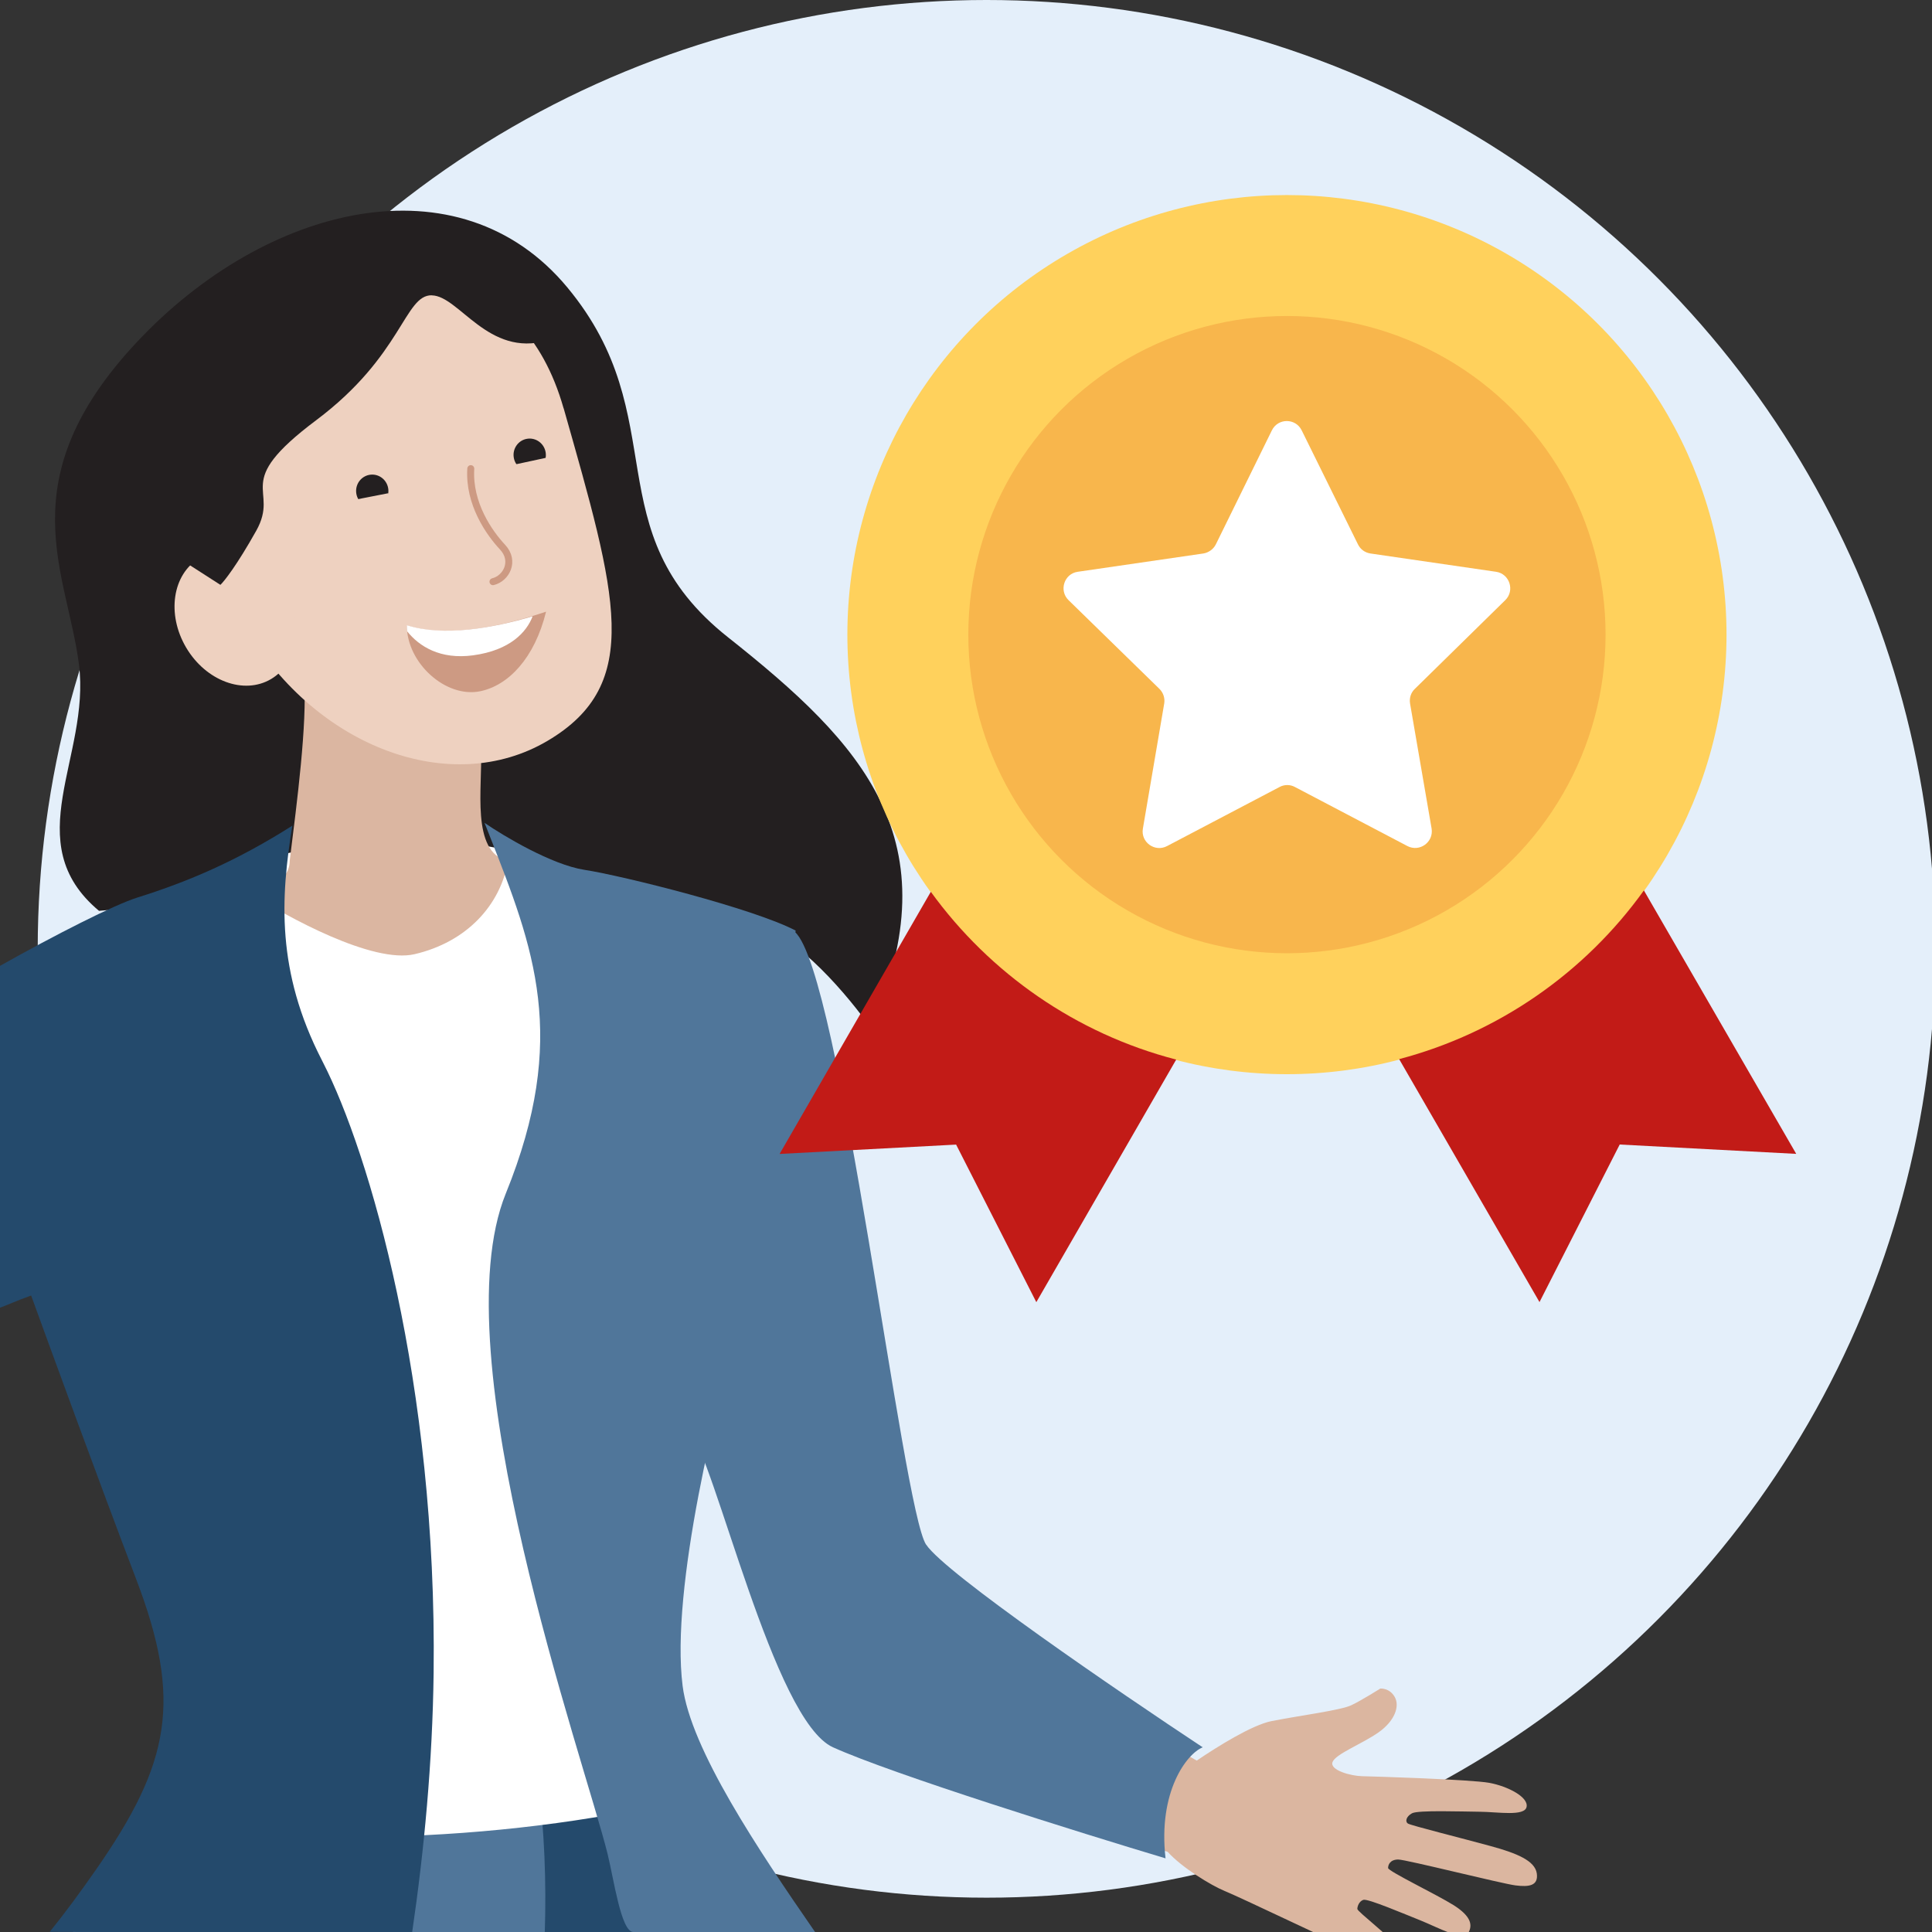 <?xml version="1.0" encoding="UTF-8"?>
<svg id="Layer_1" xmlns="http://www.w3.org/2000/svg" version="1.1" viewBox="0 0 250 250">
  <rect x="0" y="0" width="250" height="250" fill="#333333" stroke="none"/>
  <!-- Generator: Adobe Illustrator 29.8.2, SVG Export Plug-In . SVG Version: 2.1.1 Build 3)  -->
  <defs>
    <style>
      .st0 {
        fill: #dbb6a0;
      }

      .st1, .st2, .st3 {
        fill-rule: evenodd;
      }

      .st1, .st4 {
        fill: #50769a;
      }

      .st5, .st2 {
        fill: #fff;
      }

      .st6 {
        fill: none;
        stroke: #cd9a83;
        stroke-linecap: round;
        stroke-width: .9px;
      }

      .st7 {
        fill: #cd9a83;
      }

      .st8 {
        fill: #dbb6a1;
      }

      .st9 {
        fill: #231f20;
      }

      .st10 {
        fill: #e4effa;
      }

      .st11 {
        fill: #eed1c0;
      }

      .st3 {
        fill: #8fa7a0;
      }

      .st12 {
        fill: #c21b17;
      }

      .st13 {
        fill: #9b8a84;
      }

      .st14 {
        fill: #f8b64c;
      }

      .st15 {
        fill: #244a6c;
      }

      .st16 {
        fill: #7a9ebf;
      }

      .st17 {
        fill: #ffd15c;
      }
    </style>
  </defs>
  <g id="_x30_1_x5F_Basics_x5F_Icons_x5F_Illustrations_x2F_06_x5F_illustrations_x5F_Spot_x2F_a6-properties">
    <g id="_x32_56x256_x5F_y31-coverage">
      <circle id="Oval" class="st10" cx="127.66" cy="122.78" r="122.78"/>
      <polygon id="Path" class="st5" points="40.36 108.95 96.55 108.95 96.55 126.96 40.36 126.96 40.36 108.95"/>
      <polygon id="Path1" data-name="Path" class="st5" points="40.36 144.98 96.55 144.98 96.55 162.99 40.36 162.99 40.36 144.98"/>
      <rect id="Rectangle" class="st16" x="52.37" y="134.96" width="5.5" height="9.91"/>
      <rect id="Rectangle1" data-name="Rectangle" class="st16" x="52.5" y="62.62" width="5.5" height="9.91"/>
      <rect id="Rectangle2" data-name="Rectangle" class="st16" x="52.37" y="170.55" width="5.5" height="9.91"/>
      <rect id="Rectangle3" data-name="Rectangle" class="st16" x="64.48" y="134.96" width="5.5" height="9.91"/>
      <rect id="Rectangle4" data-name="Rectangle" class="st16" x="64.53" y="99.08" width="5.5" height="9.91"/>
      <rect id="Rectangle5" data-name="Rectangle" class="st16" x="64.61" y="62.62" width="5.5" height="9.91"/>
      <rect id="Rectangle6" data-name="Rectangle" class="st16" x="64.48" y="170.55" width="5.5" height="9.91"/>
      <rect id="Rectangle7" data-name="Rectangle" class="st16" x="76.6" y="134.96" width="5.5" height="9.91"/>
      <rect id="Rectangle8" data-name="Rectangle" class="st16" x="76.64" y="99.08" width="5.5" height="9.91"/>
      <rect id="Rectangle9" data-name="Rectangle" class="st16" x="76.72" y="62.62" width="5.5" height="9.91"/>
      <rect id="Rectangle10" data-name="Rectangle" class="st16" x="76.6" y="170.55" width="5.5" height="9.91"/>
      <rect id="Rectangle11" data-name="Rectangle" class="st13" x="27.3" y="146.77" width="2.48" height="19.61" rx="1.21" ry="1.21"/>
      <path id="Path2" data-name="Path" class="st3" d="M36.83,135.56c.66,2.64.78,5.53.23,8.46-1.82,9.78-10.32,16.4-18.99,14.79-8.66-1.61-14.21-10.85-12.39-20.63,1.41-7.57,6.83-13.25,13.22-14.68-.07-.86-.02-1.74.14-2.62,1.22-6.56,8.65-10.68,16.59-9.2,5.49,1.02,9.78,4.45,11.51,8.64,2.09-.97,4.5-1.32,6.93-.86,6.27,1.17,10.4,7.21,9.23,13.5-1.17,6.29-7.2,10.44-13.47,9.27-4.32-.8-7.62-3.92-8.88-7.84-1.27.57-2.66.97-4.13,1.18Z"/>
      <path id="Path3" data-name="Path" class="st9" d="M12.83,117.86l23.6-2.05c8.53-1.83,21.91-10.32,22.67-7.52.75,2.8,3.78,5.23,5.74,4.07,1.14.69,5.02-1.3,7.14,1.51,2.65,3.5,18.95,4.14,25.77,5.8,5.46,1.33,12.24,9.48,14.95,13.39,10.65-24.44-1.08-36.8-18.5-50.6-17.42-13.8-6.78-28.38-20.78-45.26-14-16.88-39.03-10.76-55.74,7.1-16.71,17.85-8.96,29.79-7.46,41.71,1.5,11.92-8,23.01,2.6,31.86Z"/>
      <path id="Path4" data-name="Path" class="st15" d="M87.99,226.47c2.23,6.92,16.89,23.6,7.6,23.66-15.37.1-10.28,0-33.89.1-6.36.03-3.65-6.34,8.12-19.11l18.17-4.65Z"/>
      <path id="Path5" data-name="Path" class="st4" d="M9.4,250c5.99-9.34,11.14-16.94,13.61-21.87,7.99,1.97,14.75,6.99,46.61,2.36.83,6.35,1.09,12.96.87,19.75l-61.09-.24Z"/>
      <path id="Path6" data-name="Path" class="st5" d="M31.64,112.16c7.96-3.6,26.03-4.29,33.98-2.11,6.36,1.74,25.61,8.32,34.44,11.38l-15.32,92,6.72,18.56c-20.01,5.75-53.51,7.86-70.85,3.01,3.87-12.04,7.5-21.19.06-42.88-4.96-14.46-10.96-29.59-18.01-45.37-1.26-11.76-.53-18.36,2.21-19.8,4.1-2.16,16.14-10.48,26.76-14.8Z"/>
      <path id="Path7" data-name="Path" class="st8" d="M62.23,97.18c.26,4.49-1.39,13.12,3.51,14.24-1,5.74-5.36,10.48-12.09,12.05-5.38,1.26-16.48-4.78-21.36-7.95,0-.66,5.19-.5,5.2-4.15.96-7.75,2.26-17.57,1.87-23.57l22.87,9.38Z"/>
      <path id="Path8" data-name="Path" class="st11" d="M72.94,52.84c6.85,24.13,10.37,35.66-2.08,43.02-12.44,7.36-29.88.9-38.96-14.44s-6.34-33.73,6.1-41.09c12.44-7.36,29.49-6.67,34.93,12.51Z"/>
      <path id="Path9" data-name="Path" class="st6" d="M60.92,60.64c-.29,4.53,2.41,8.35,4.11,10.16,1.69,1.81.47,4.06-1.24,4.47"/>
      <path id="Path10" data-name="Path" class="st7" d="M70.66,79.15c-5.32,1.79-12.7,3.5-18.02,1.77,0,4.89,5.05,9.43,9.48,8.53,3.68-.75,7.06-4.29,8.54-10.3Z"/>
      <path id="Path11" data-name="Path" class="st2" d="M68.92,79.75c-.76,2.01-2.88,4.4-7.71,5.05-4.24.57-6.96-1.15-8.53-3.11-.03-.26-.04-.52-.04-.79,4.76,1.52,11.15.37,16.28-1.15Z"/>
      <ellipse id="Oval1" data-name="Oval" class="st9" cx="48.16" cy="63.54" rx="2.09" ry="2.12" transform="translate(-4.91 4.04) rotate(-4.58)"/>
      <path id="Path12" data-name="Path" class="st11" d="M46.16,64.62c.1.55.42,1.04.87,1.36.46.32,1.02.43,1.56.33.54-.11,1.02-.43,1.34-.9.31-.47.43-1.04.33-1.59l-2.05.4-2.05.4Z"/>
      <ellipse id="Oval2" data-name="Oval" class="st9" cx="68.54" cy="58.87" rx="2.09" ry="2.12" transform="translate(-8.27 11.3) rotate(-8.89)"/>
      <path id="Path13" data-name="Path" class="st11" d="M70.8,59.2c.06.27.06.56,0,.83-.05.27-.16.54-.31.77-.15.23-.34.44-.57.6-.23.16-.48.27-.75.33-.27.06-.54.06-.81.01-.27-.05-.53-.15-.75-.31-.23-.15-.43-.35-.58-.58-.15-.23-.26-.49-.32-.76l2.04-.44,2.04-.44Z"/>
      <ellipse id="Oval3" data-name="Oval" class="st11" cx="30.44" cy="80.04" rx="7.38" ry="9.09" transform="translate(-36.51 26.66) rotate(-30.61)"/>
      <path id="Path14" data-name="Path" class="st9" d="M55.88,38.22c3.54.07,7.28,8.05,14.93,5.84l-13.04-13.39-16.95,1.33-17.83,10.68-9.3,23.47,14.83,9.53c.49-.46,2.11-2.5,4.63-6.99,3.15-5.61-3.42-5.93,7.77-14.32,11.19-8.39,11.41-16.23,14.96-16.16Z"/>
      <path id="Path15" data-name="Path" class="st15" d="M6.42,250c1.87-2.31,3.9-5.05,6.01-8.08,9.61-13.81,11.19-21.86,5.19-37.58-4.8-12.58-11.05-29.71-13.59-36.7-2.13.76-3,1.21-4.04,1.58v-44.23c7.14-4.02,14.82-7.92,17.76-8.84,6.67-2.09,12.94-4.78,20.08-9.31-1.53,9.34-2.09,18.85,3.81,30.33l.15.3c6,11.7,14.78,41.54,14.32,79.01-.14,11.53-1.23,23.05-2.79,33.64l-46.91-.14Z"/>
      <path id="Path16" data-name="Path" class="st1" d="M81.92,250c-1.56-.08-2.5-6.87-3.3-10.11-3.04-12.24-21.67-64.52-13.17-85.45,8.2-20.19,3.62-31.79-2.11-46.34-.21-.54-.42-1.08-.64-1.62,2.55,1.75,8.7,5.41,12.89,6.07,5.09.79,21.99,5.03,27.37,7.87-2.21,12.18-5.57,33.43-6.76,49.86-.05-.02-.1-.05-.14-.07-3.24,10.74-9.32,35.37-7.73,47.94,1.04,8.18,9.78,21.21,17.14,31.85h-23.55Z"/>
      <path id="Path17" data-name="Path" class="st0" d="M181.17,254.9c.87-.43.68-1.5-.23-2.85-.91-1.35-5.31-4.7-5.3-5.03,0-.33.21-.98.77-1.18.56-.2,5.31,1.83,7.47,2.69,2.18.88,5.46,2.7,6.09,1.64.63-1.06.39-2.19-1.82-3.61-2.22-1.4-8.53-4.42-8.53-4.84,0-.42.25-1.09,1.31-1.1,1.07.02,13.42,3.13,15.17,3.35,1.75.22,2.99.06,2.76-1.56-.25-1.62-2.52-2.59-5.98-3.53-3.49-.96-10.39-2.68-10.71-2.92-.35-.24-.24-.89.54-1.32.78-.43,6.48-.22,8.79-.2,2.31.02,5.8.63,6.04-.63.26-1.26-2.4-2.66-4.82-3.11-2.42-.44-15.03-.83-16.47-.86-1.45-.03-4.21-.78-3.82-1.83.39-1.04,3.78-2.33,5.91-3.81,2.13-1.48,2.82-3.4,2.14-4.61-.68-1.2-1.87-1.09-1.87-1.09,0,0-2.32,1.47-3.73,2.15-1.41.67-6.47,1.3-10.34,2.06-2.56.51-7.07,3.34-9.68,5.11-4.78-2.85-17.45-7.79-22.43-12.49-4.45-4.22-13.78-9.95-20.95-8.9,0,0-2.7-.99-6.82,1.68-4.12,2.68.32,8.83,2.28,11.25,1.98,2.42,4.42,5.69,12.83,9.43,7.41,3.3,26.89,9.44,31.33,10.84,1.81,2.02,5.59,4.33,7.38,5.07,2.02.81,14.38,6.75,15.4,7.12,1.02.37,6.45,3.47,7.32,3.06l-.02-.02Z"/>
      <path id="Path18" data-name="Path" class="st4" d="M119.84,199.88c-3.08-4.63-11.11-74.04-16.97-79.28-12.3,6.72-13.96,37.68-13.87,64,3.65,4.6,11.08,38.02,18.79,41.5,7.71,3.48,31.9,11.03,43.03,14.37-.99-8.64,2.75-13.54,4.81-14.37-10.9-7.2-33.32-22.52-35.78-26.22Z"/>
      <circle class="st17" cx="166.53" cy="82.12" r="56.88"/>
      <g>
        <path class="st12" d="M120.45,115.39l-19.57,33.93,22.84-1.21,10.38,20.39,18.1-31.39c-12.97-3.36-24.11-11.17-31.75-21.71Z"/>
        <path class="st12" d="M212.72,115.22c-7.59,10.58-18.73,18.42-31.67,21.83l18.16,31.44,10.38-20.39,22.84,1.21-19.71-34.09Z"/>
      </g>
      <circle class="st14" cx="166.53" cy="82.12" r="41.23"/>
      <path class="st5" d="M194.78,77.66c1.27-1.24.56-3.41-1.18-3.67l-16.27-2.37c-.71-.11-1.3-.54-1.61-1.18l-7.28-14.75c-.79-1.61-3.07-1.61-3.86,0l-7.25,14.75c-.31.62-.93,1.07-1.61,1.18l-16.27,2.37c-1.75.25-2.45,2.43-1.18,3.67l11.76,11.48c.51.51.73,1.21.62,1.89l-2.76,16.19c-.31,1.75,1.55,3.1,3.13,2.26l14.55-7.64c.62-.34,1.38-.34,2,0l14.55,7.64c1.58.82,3.41-.51,3.13-2.26l-2.79-16.19c-.11-.71.11-1.41.62-1.89l11.7-11.48Z"/>
    </g>
  </g>
</svg>